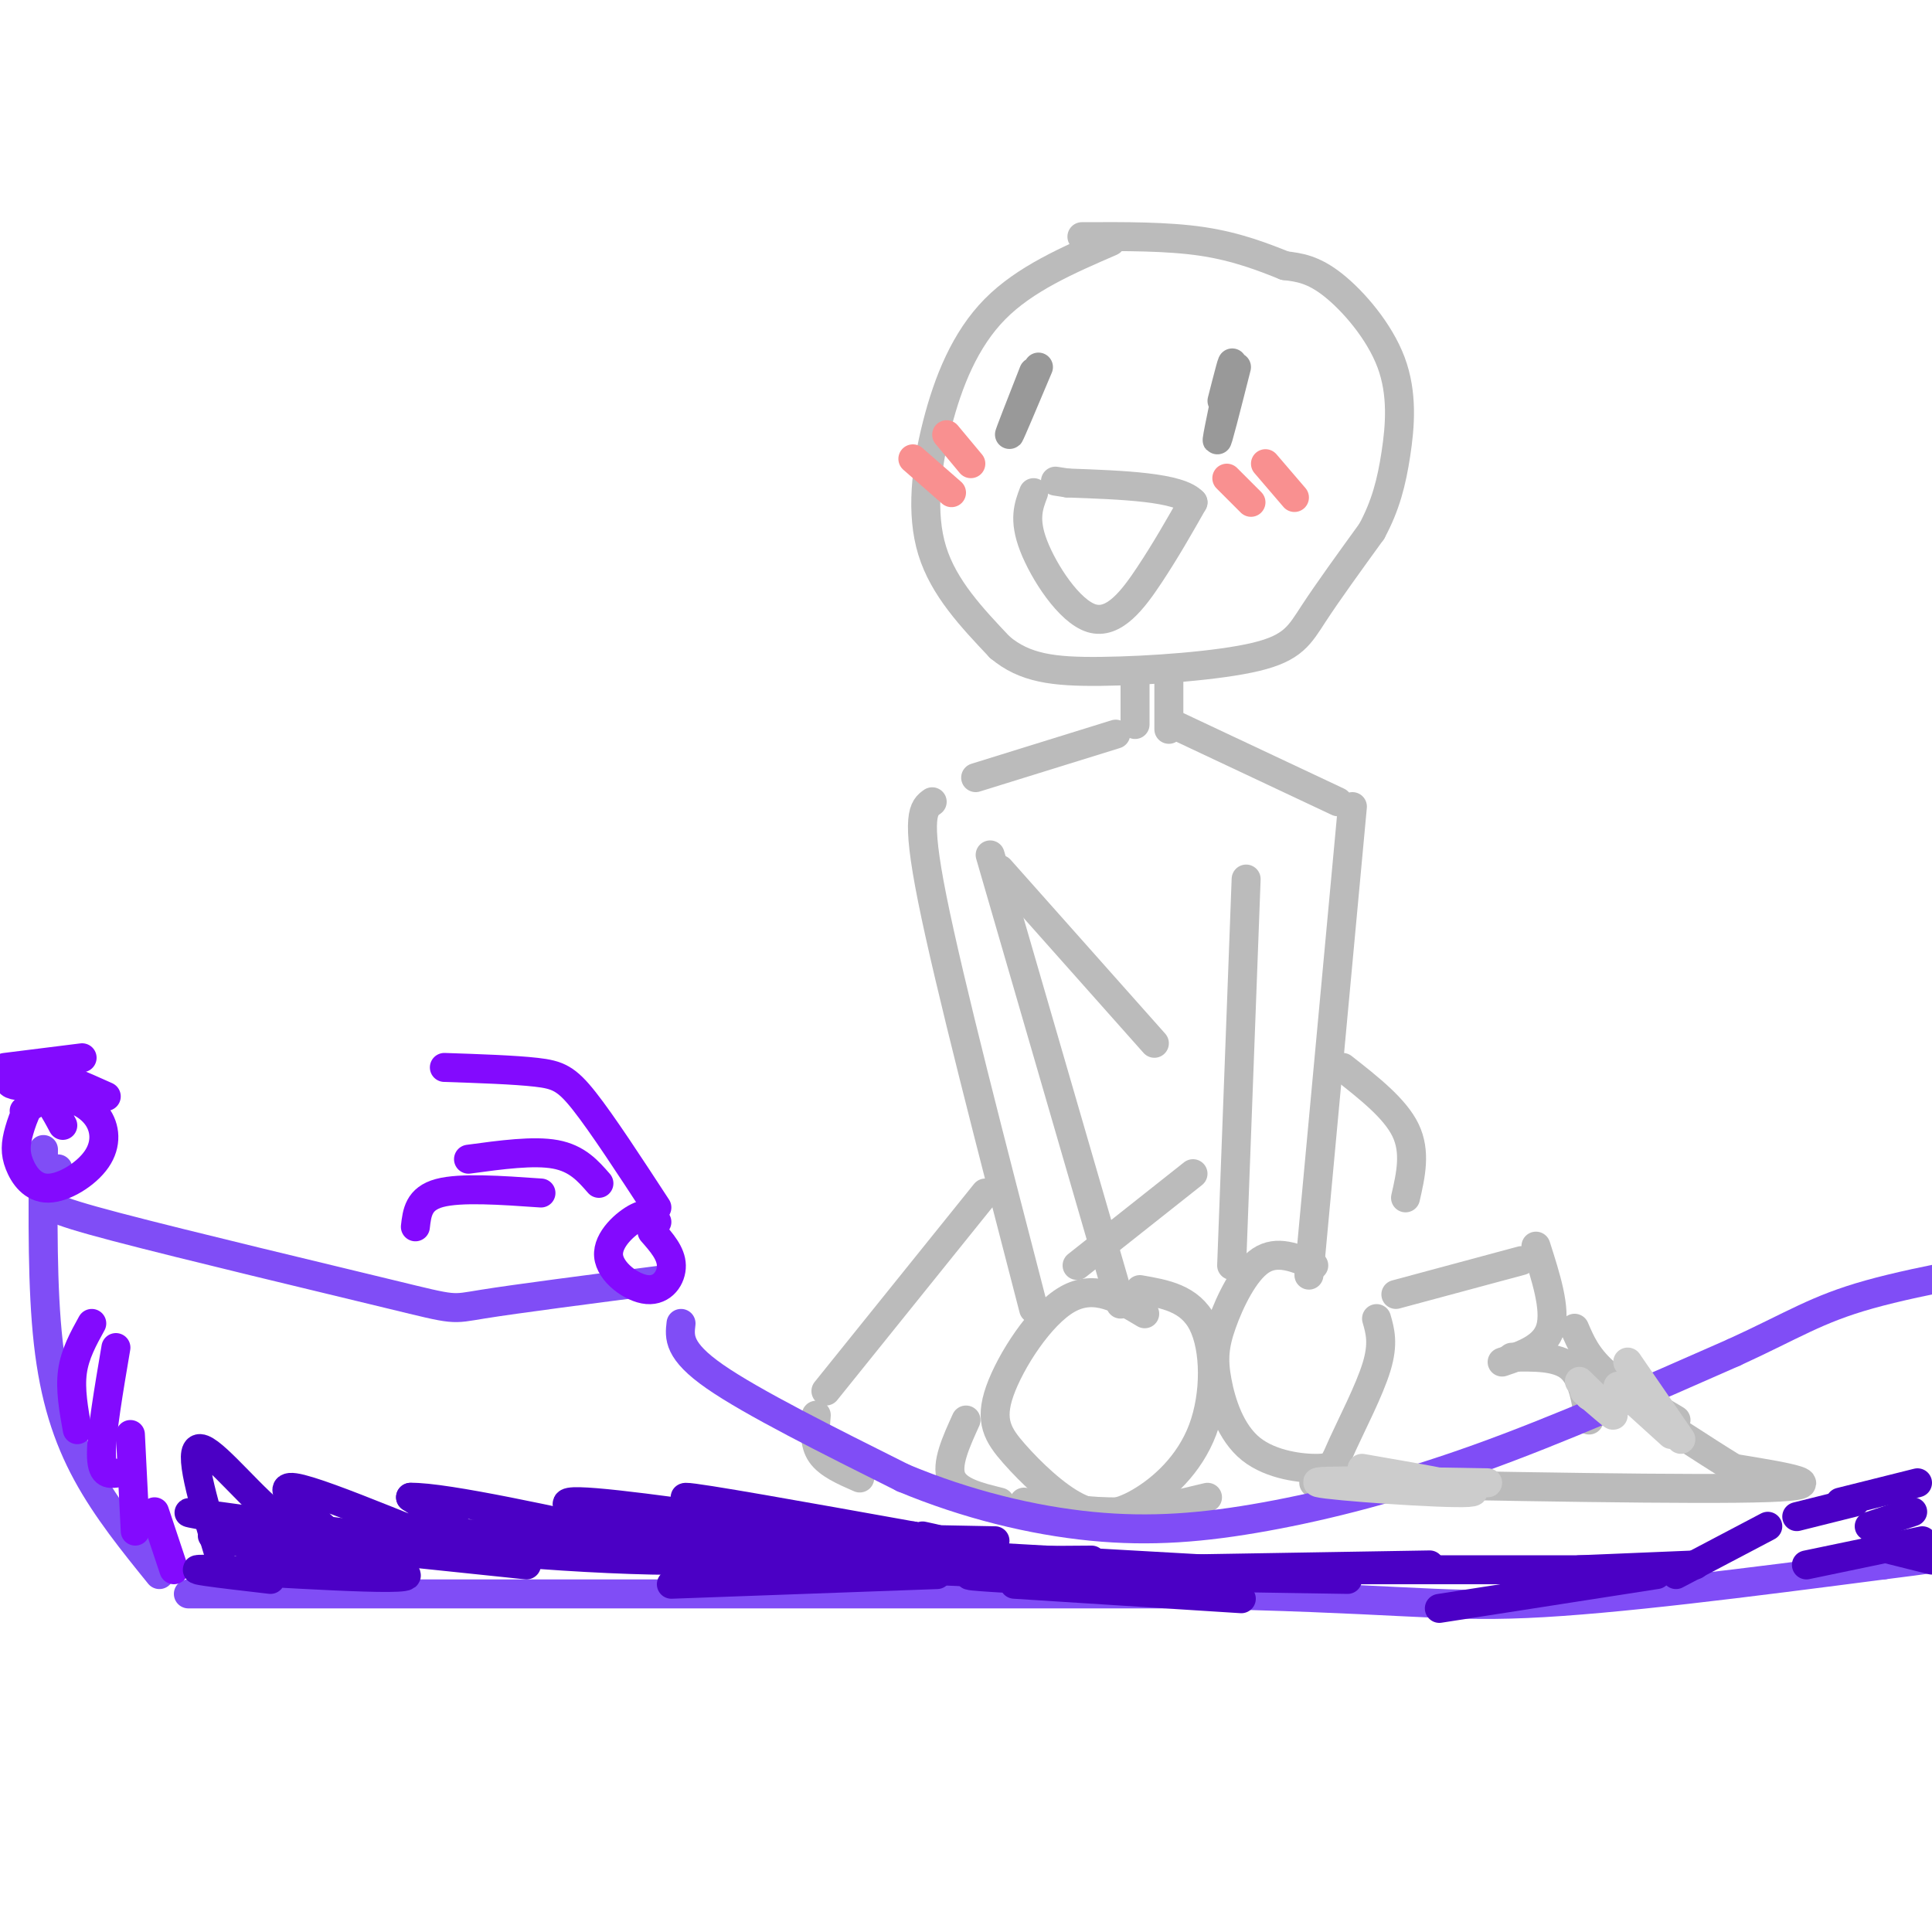 <svg viewBox='0 0 400 400' version='1.1' xmlns='http://www.w3.org/2000/svg' xmlns:xlink='http://www.w3.org/1999/xlink'><g fill='none' stroke='rgb(187,187,187)' stroke-width='6' stroke-linecap='round' stroke-linejoin='round'><path d='M230,50c-8.899,3.857 -17.798,7.714 -24,14c-6.202,6.286 -9.708,15.000 -12,24c-2.292,9.000 -3.369,18.286 -1,26c2.369,7.714 8.185,13.857 14,20'/><path d='M207,134c5.136,4.319 10.974,5.116 21,5c10.026,-0.116 24.238,-1.147 32,-3c7.762,-1.853 9.075,-4.530 12,-9c2.925,-4.470 7.463,-10.735 12,-17'/><path d='M284,110c2.890,-5.344 4.115,-10.206 5,-16c0.885,-5.794 1.431,-12.522 -1,-19c-2.431,-6.478 -7.837,-12.708 -12,-16c-4.163,-3.292 -7.081,-3.646 -10,-4'/><path d='M266,55c-4.222,-1.689 -9.778,-3.911 -17,-5c-7.222,-1.089 -16.111,-1.044 -25,-1'/><path d='M214,102c-1.054,2.774 -2.107,5.548 0,11c2.107,5.452 7.375,13.583 12,15c4.625,1.417 8.607,-3.881 12,-9c3.393,-5.119 6.196,-10.060 9,-15'/><path d='M247,104c-2.833,-3.167 -14.417,-3.583 -26,-4'/><path d='M221,100c-4.333,-0.667 -2.167,-0.333 0,0'/><path d='M235,141c0.000,0.000 0.000,9.000 0,9'/><path d='M242,141c0.000,0.000 0.000,10.000 0,10'/><path d='M231,152c0.000,0.000 -29.000,9.000 -29,9'/><path d='M193,166c-1.750,1.250 -3.500,2.500 0,20c3.500,17.500 12.250,51.250 21,85'/><path d='M237,272c-5.170,-3.111 -10.341,-6.222 -16,-3c-5.659,3.222 -11.807,12.779 -14,19c-2.193,6.221 -0.431,9.108 3,13c3.431,3.892 8.533,8.789 13,11c4.467,2.211 8.301,1.737 13,-1c4.699,-2.737 10.265,-7.737 13,-15c2.735,-7.263 2.639,-16.789 0,-22c-2.639,-5.211 -7.819,-6.105 -13,-7'/><path d='M272,262c-3.802,-1.635 -7.604,-3.270 -11,-1c-3.396,2.270 -6.388,8.446 -8,13c-1.612,4.554 -1.846,7.488 -1,12c0.846,4.512 2.771,10.604 7,14c4.229,3.396 10.762,4.096 14,4c3.238,-0.096 3.179,-0.987 5,-5c1.821,-4.013 5.520,-11.146 7,-16c1.480,-4.854 0.740,-7.427 0,-10'/><path d='M243,150c0.000,0.000 34.000,16.000 34,16'/><path d='M280,167c0.000,0.000 -9.000,97.000 -9,97'/><path d='M205,177c0.000,0.000 27.000,93.000 27,93'/><path d='M258,182c0.000,0.000 -3.000,80.000 -3,80'/><path d='M207,180c0.000,0.000 32.000,36.000 32,36'/><path d='M278,221c5.417,4.250 10.833,8.500 13,13c2.167,4.500 1.083,9.250 0,14'/><path d='M204,247c0.000,0.000 -33.000,41.000 -33,41'/><path d='M247,243c0.000,0.000 -24.000,19.000 -24,19'/><path d='M169,293c-0.250,2.917 -0.500,5.833 1,8c1.500,2.167 4.750,3.583 8,5'/><path d='M200,294c-2.083,4.583 -4.167,9.167 -3,12c1.167,2.833 5.583,3.917 10,5'/><path d='M212,311c6.833,1.083 13.667,2.167 20,2c6.333,-0.167 12.167,-1.583 18,-3'/><path d='M289,268c0.000,0.000 26.000,-7.000 26,-7'/><path d='M318,258c2.083,6.500 4.167,13.000 3,17c-1.167,4.000 -5.583,5.500 -10,7'/><path d='M313,281c4.667,-0.083 9.333,-0.167 12,2c2.667,2.167 3.333,6.583 4,11'/><path d='M272,307c39.750,0.750 79.500,1.500 94,1c14.500,-0.500 3.750,-2.250 -7,-4'/><path d='M359,304c-3.000,-1.833 -7.000,-4.417 -11,-7'/><path d='M347,294c-5.750,-3.417 -11.500,-6.833 -15,-10c-3.500,-3.167 -4.750,-6.083 -6,-9'/></g>
<g fill='none' stroke='rgb(128,77,246)' stroke-width='6' stroke-linecap='round' stroke-linejoin='round'><path d='M33,326c-5.467,-6.756 -10.933,-13.511 -15,-21c-4.067,-7.489 -6.733,-15.711 -8,-27c-1.267,-11.289 -1.133,-25.644 -1,-40'/><path d='M12,242c-0.796,2.257 -1.592,4.514 -2,6c-0.408,1.486 -0.429,2.203 14,6c14.429,3.797 43.308,10.676 57,14c13.692,3.324 12.198,3.093 19,2c6.802,-1.093 21.901,-3.046 37,-5'/><path d='M141,274c-0.333,2.833 -0.667,5.667 7,11c7.667,5.333 23.333,13.167 39,21'/><path d='M187,306c13.217,5.514 26.759,8.797 39,10c12.241,1.203 23.180,0.324 36,-2c12.820,-2.324 27.520,-6.093 44,-12c16.480,-5.907 34.740,-13.954 53,-22'/><path d='M359,280c12.422,-5.689 16.978,-8.911 28,-12c11.022,-3.089 28.511,-6.044 46,-9'/><path d='M39,330c0.000,0.000 205.000,0.000 205,0'/><path d='M244,330c44.600,0.800 53.600,2.800 72,2c18.400,-0.800 46.200,-4.400 74,-8'/><path d='M390,324c17.500,-2.167 24.250,-3.583 31,-5'/></g>
<g fill='none' stroke='rgb(153,153,153)' stroke-width='6' stroke-linecap='round' stroke-linejoin='round'><path d='M256,76c-2.067,8.156 -4.133,16.311 -4,15c0.133,-1.311 2.467,-12.089 3,-15c0.533,-2.911 -0.733,2.044 -2,7'/><path d='M214,77c-2.583,6.583 -5.167,13.167 -5,13c0.167,-0.167 3.083,-7.083 6,-14'/></g>
<g fill='none' stroke='rgb(131,10,254)' stroke-width='6' stroke-linecap='round' stroke-linejoin='round'><path d='M19,274c-1.750,3.167 -3.500,6.333 -4,10c-0.500,3.667 0.250,7.833 1,12'/><path d='M24,279c-1.500,8.833 -3.000,17.667 -3,22c0.000,4.333 1.500,4.167 3,4'/><path d='M27,297c0.000,0.000 1.000,20.000 1,20'/><path d='M32,313c0.000,0.000 4.000,12.000 4,12'/><path d='M13,233c-1.688,-3.165 -3.377,-6.331 -5,-6c-1.623,0.331 -3.182,4.158 -4,7c-0.818,2.842 -0.895,4.699 0,7c0.895,2.301 2.762,5.045 6,5c3.238,-0.045 7.847,-2.878 10,-6c2.153,-3.122 1.849,-6.533 0,-9c-1.849,-2.467 -5.243,-3.991 -8,-4c-2.757,-0.009 -4.879,1.495 -7,3'/><path d='M136,253c-0.815,-1.088 -1.630,-2.175 -4,-1c-2.370,1.175 -6.295,4.614 -6,8c0.295,3.386 4.810,6.719 8,7c3.190,0.281 5.054,-2.491 5,-5c-0.054,-2.509 -2.027,-4.754 -4,-7'/><path d='M136,250c-5.644,-8.644 -11.289,-17.289 -15,-22c-3.711,-4.711 -5.489,-5.489 -10,-6c-4.511,-0.511 -11.756,-0.756 -19,-1'/><path d='M124,245c-2.250,-2.583 -4.500,-5.167 -9,-6c-4.500,-0.833 -11.250,0.083 -18,1'/><path d='M112,247c-8.333,-0.583 -16.667,-1.167 -21,0c-4.333,1.167 -4.667,4.083 -5,7'/><path d='M22,227c-5.133,-2.311 -10.267,-4.622 -14,-5c-3.733,-0.378 -6.067,1.178 -6,2c0.067,0.822 2.533,0.911 5,1'/><path d='M17,219c0.000,0.000 -16.000,2.000 -16,2'/></g>
<g fill='none' stroke='rgb(249,144,144)' stroke-width='6' stroke-linecap='round' stroke-linejoin='round'><path d='M254,99c0.000,0.000 5.000,5.000 5,5'/><path d='M262,96c0.000,0.000 6.000,7.000 6,7'/><path d='M189,95c0.000,0.000 8.000,7.000 8,7'/><path d='M196,90c0.000,0.000 5.000,6.000 5,6'/></g>
<g fill='none' stroke='rgb(75,0,197)' stroke-width='6' stroke-linecap='round' stroke-linejoin='round'><path d='M46,324c-3.467,-11.444 -6.933,-22.889 -5,-24c1.933,-1.111 9.267,8.111 15,13c5.733,4.889 9.867,5.444 14,6'/><path d='M70,319c-2.298,-2.536 -15.042,-11.875 -9,-11c6.042,0.875 30.869,11.964 38,14c7.131,2.036 -3.435,-4.982 -14,-12'/><path d='M85,310c7.104,-0.172 31.863,5.397 44,8c12.137,2.603 11.652,2.239 5,0c-6.652,-2.239 -19.472,-6.354 -16,-7c3.472,-0.646 23.236,2.177 43,5'/><path d='M161,316c9.774,1.226 12.708,1.792 5,0c-7.708,-1.792 -26.060,-5.940 -24,-6c2.060,-0.060 24.530,3.970 47,8'/><path d='M189,318c8.167,1.333 5.083,0.667 2,0'/><path d='M56,327c-10.637,-1.232 -21.274,-2.464 -11,-2c10.274,0.464 41.458,2.625 39,1c-2.458,-1.625 -38.560,-7.036 -40,-8c-1.440,-0.964 31.780,2.518 65,6'/><path d='M49,315c-8.008,-1.386 -16.016,-2.773 -3,-1c13.016,1.773 47.057,6.704 73,8c25.943,1.296 43.789,-1.044 47,-1c3.211,0.044 -8.212,2.474 -31,2c-22.788,-0.474 -56.939,-3.850 -47,-5c9.939,-1.150 63.970,-0.075 118,1'/><path d='M140,319c-3.422,-1.378 -6.844,-2.756 -3,-2c3.844,0.756 14.956,3.644 31,5c16.044,1.356 37.022,1.178 58,1'/><path d='M167,320c-8.583,-0.417 -17.167,-0.833 -3,0c14.167,0.833 51.083,2.917 88,5'/><path d='M178,325c-11.917,-0.750 -23.833,-1.500 -11,-1c12.833,0.500 50.417,2.250 88,4'/><path d='M212,327c-8.583,-0.500 -17.167,-1.000 -6,-1c11.167,0.000 42.083,0.500 73,1'/><path d='M236,325c0.000,0.000 60.000,-1.000 60,-1'/><path d='M278,325c0.000,0.000 51.000,0.000 51,0'/><path d='M327,325c0.000,0.000 24.000,-1.000 24,-1'/><path d='M139,328c0.000,0.000 55.000,-2.000 55,-2'/><path d='M210,328c0.000,0.000 47.000,3.000 47,3'/><path d='M298,333c0.000,0.000 45.000,-7.000 45,-7'/><path d='M347,326c0.000,0.000 19.000,-10.000 19,-10'/><path d='M372,314c0.000,0.000 12.000,-3.000 12,-3'/><path d='M381,311c0.000,0.000 16.000,-4.000 16,-4'/><path d='M387,316c0.000,0.000 9.000,-3.000 9,-3'/><path d='M374,324c0.000,0.000 24.000,-5.000 24,-5'/><path d='M388,320c0.000,0.000 12.000,3.000 12,3'/></g>
<g fill='none' stroke='rgb(204,204,204)' stroke-width='6' stroke-linecap='round' stroke-linejoin='round'><path d='M337,282c0.000,0.000 11.000,16.000 11,16'/><path d='M344,295c-4.667,-4.167 -9.333,-8.333 -9,-8c0.333,0.333 5.667,5.167 11,10'/><path d='M327,286c3.417,3.333 6.833,6.667 7,7c0.167,0.333 -2.917,-2.333 -6,-5'/><path d='M330,289c0.000,0.000 -1.000,0.000 -1,0'/><path d='M282,304c13.511,2.333 27.022,4.667 22,5c-5.022,0.333 -28.578,-1.333 -31,-2c-2.422,-0.667 16.289,-0.333 35,0'/></g>
</svg>